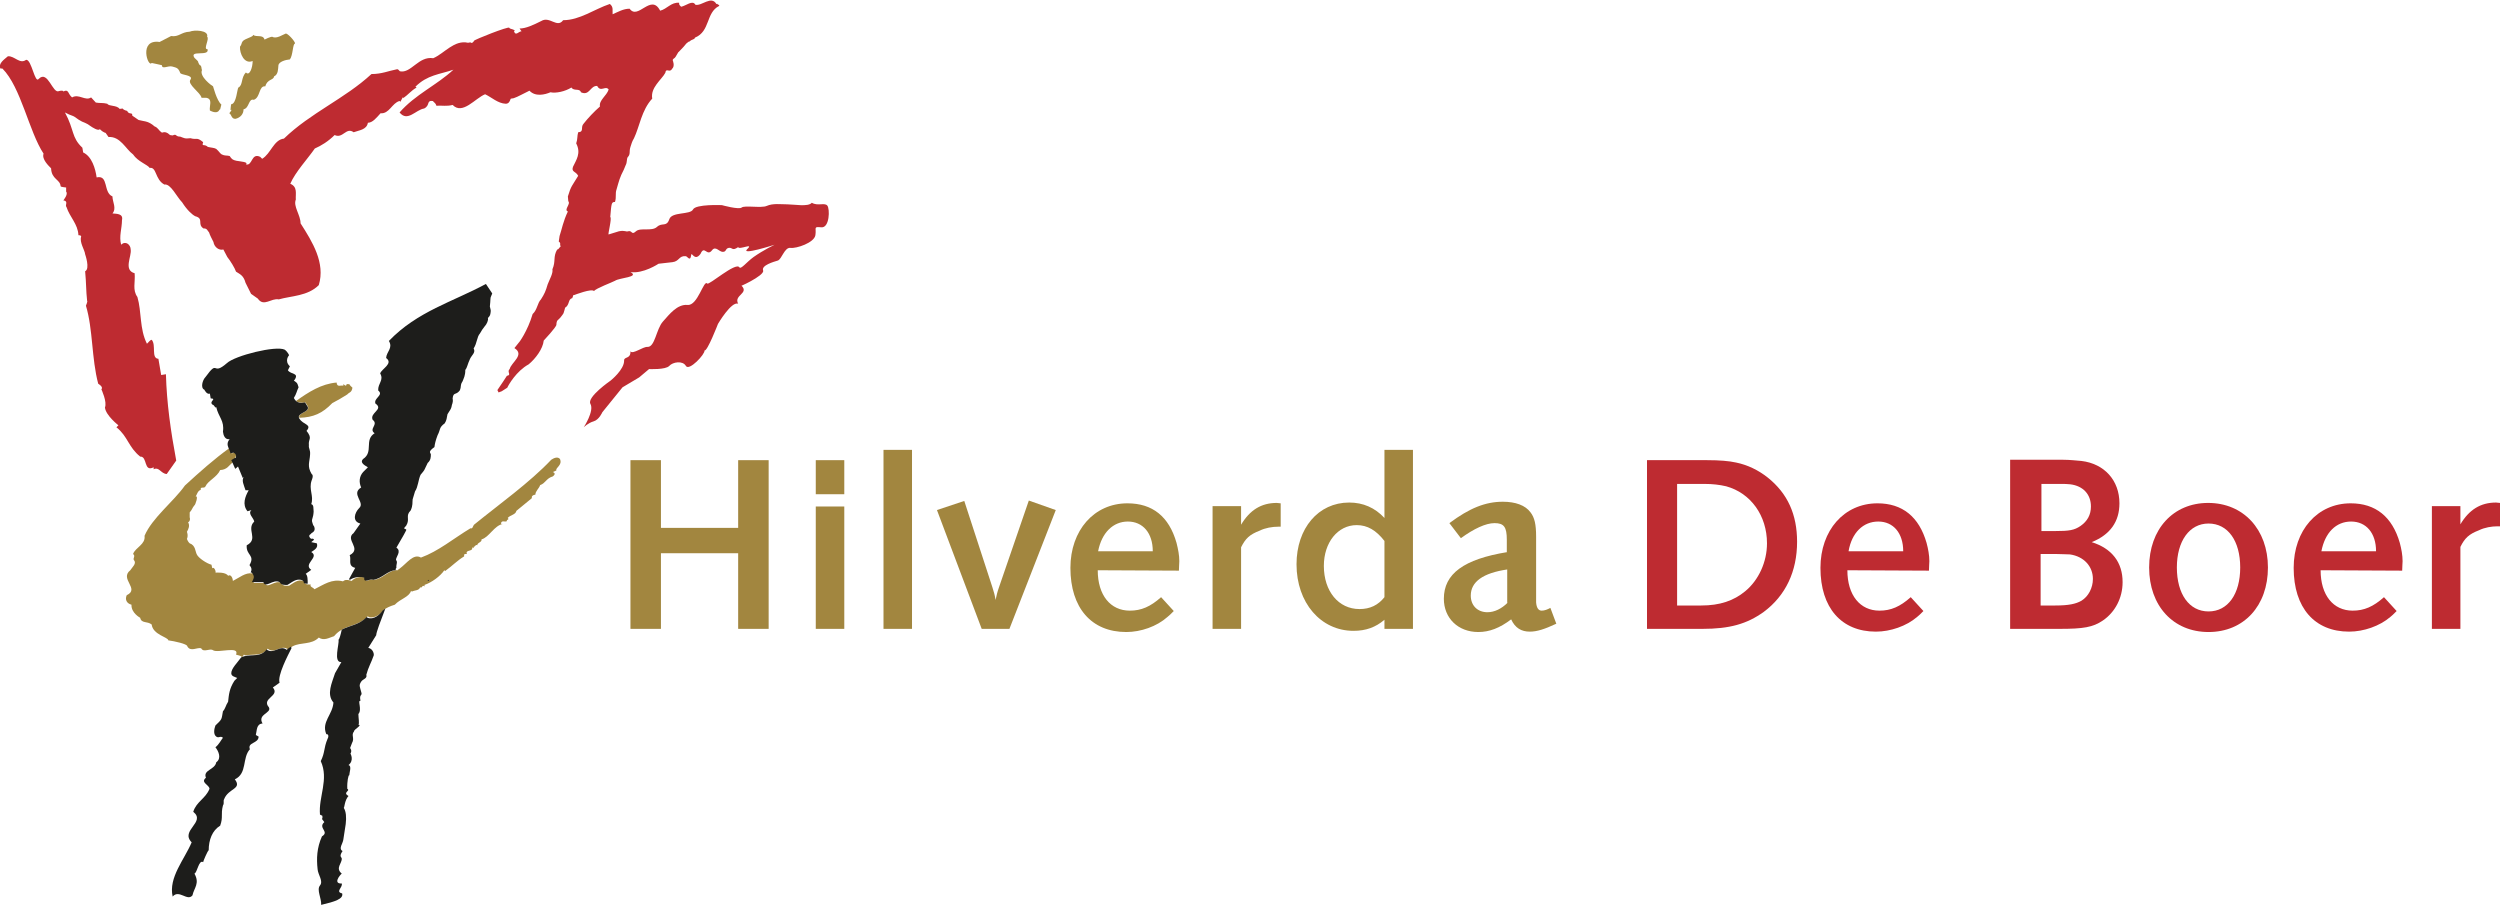 <svg width="200" height="73" viewBox="0 0 200 73" fill="none" xmlns="http://www.w3.org/2000/svg">
<g clip-path="url(#clip0_881_2051)">
<path d="M18.438 8.807C18.66 8.68 18.343 9.061 18.343 9.061C18.533 9.156 18.502 9.536 18.85 9.504C19.23 9.409 19.484 9.124 19.484 8.744C19.959 8.649 19.864 7.857 20.307 7.984C20.846 7.793 20.688 6.843 21.226 6.906C21.384 6.304 21.891 6.431 21.923 6.114C22.271 5.956 22.24 5.512 22.271 5.259C22.271 4.942 22.842 4.784 23.19 4.752C23.444 4.435 23.412 3.485 23.602 3.485C23.634 3.326 22.968 2.598 22.842 2.693C22.652 2.756 22.113 3.136 21.796 2.946C21.638 2.915 21.163 3.168 21.163 3.168C21.036 2.725 20.529 3.01 20.244 2.788C20.307 2.946 19.61 3.073 19.42 3.295C19.294 3.453 19.357 3.548 19.198 3.738C19.167 4.277 19.547 5.164 20.212 4.879C20.212 5.417 19.959 6.114 19.674 5.798C19.262 6.209 19.452 6.811 19.072 7.001C18.977 7.065 18.913 8.332 18.502 8.332C18.47 8.364 18.438 8.807 18.438 8.807Z" fill="#A2863F"/>
<path d="M24.299 32.219C24.489 32.124 24.489 32.346 24.584 32.441C24.964 32.948 23.761 33.011 23.951 33.423C25.059 33.391 25.788 33.075 26.58 32.251C27.055 31.997 27.34 31.839 27.784 31.554C27.942 31.364 28.132 31.427 28.196 31.015C28.101 30.92 28.006 30.857 27.942 30.73C27.879 30.762 27.689 30.667 27.721 30.794C27.657 30.92 27.562 30.794 27.467 30.73V30.857C27.277 30.794 26.96 31.015 26.929 30.604C25.725 30.699 24.679 31.364 23.666 32.093C23.887 32.219 24.077 32.219 24.299 32.219Z" fill="#A2863F"/>
<path d="M34.215 46.475L34.279 46.412L34.342 46.475H34.215ZM44.797 36.718C44.606 36.496 44.29 36.654 44.099 36.781C42.357 38.619 39.949 40.33 37.922 41.977C37.827 42.072 37.827 42.325 37.637 42.262C36.274 43.086 35.071 44.099 33.677 44.606C33.075 44.258 32.568 45.05 31.966 45.493C31.902 45.525 31.839 45.589 31.807 45.62C31.11 45.557 30.635 46.317 29.938 46.38C29.748 46.222 29.146 46.697 29.241 46.222C28.956 46.095 28.418 46.159 28.132 46.475C27.942 46.412 27.689 46.349 27.53 46.444C27.499 46.475 27.467 46.475 27.436 46.507C26.548 46.285 25.915 46.761 25.154 47.141C25.059 46.982 24.743 46.951 24.869 46.761C24.806 46.761 24.774 46.761 24.743 46.761C24.616 46.761 24.552 46.761 24.394 46.697L24.457 46.634L24.299 46.475C23.824 46.317 23.507 46.634 23.127 46.856C22.873 46.856 22.652 46.919 22.493 46.634C22.018 46.349 21.353 47.172 21.194 46.634H20.276C20.529 46.19 20.434 46.127 20.276 45.874C20.244 45.874 20.212 45.874 20.181 45.874C19.642 45.779 19.135 46.222 18.628 46.475C18.628 46.254 18.47 45.905 18.248 46.064C18.058 45.747 17.329 45.81 17.234 45.81C17.298 45.747 17.139 45.303 16.981 45.462L16.918 45.177C16.537 45.082 15.872 44.638 15.745 44.353C15.619 44.131 15.65 43.624 15.175 43.466C15.175 43.466 15.048 43.371 14.953 43.117C15.08 42.832 14.953 42.547 14.953 42.547C15.08 42.325 15.207 42.04 15.048 41.787C15.175 41.723 15.238 41.565 15.175 41.375V40.995C15.397 40.741 15.365 40.646 15.555 40.425C15.619 40.425 15.904 39.601 15.65 39.727C15.745 39.601 15.809 39.252 16.062 39.189C15.999 38.872 16.347 39.126 16.442 38.904C16.632 38.46 17.361 38.175 17.614 37.605C18.216 37.573 18.311 37.193 18.66 36.971L18.597 36.845C18.692 36.781 18.755 36.75 18.85 36.686C18.818 36.623 18.818 36.559 18.882 36.496C18.945 36.528 18.945 36.559 18.945 36.591C18.945 36.591 18.945 36.591 18.977 36.591V36.528C18.977 36.369 18.882 36.243 18.755 36.211L18.533 36.274C18.502 36.116 18.407 35.989 18.375 35.831C17.139 36.718 15.967 37.763 14.795 38.84C13.876 40.139 12.165 41.438 11.563 42.864C11.659 43.561 10.835 43.783 10.645 44.321C10.867 44.48 10.613 44.67 10.708 44.796C10.961 45.082 10.581 45.367 10.423 45.62C9.536 46.317 11.215 47.109 10.138 47.616C9.979 47.965 10.138 48.281 10.518 48.376C10.486 49.042 11.215 49.422 11.215 49.422C11.31 49.897 11.785 49.675 12.134 49.96C12.229 50.784 13.464 50.974 13.464 51.228C13.94 51.291 14.985 51.513 14.985 51.703C15.238 52.178 15.777 51.766 16.094 51.861C16.284 52.241 16.791 51.83 17.044 52.02C17.424 52.273 19.198 51.639 18.882 52.368C19.04 52.431 19.23 52.431 19.357 52.558C19.357 52.558 19.357 52.558 19.389 52.558C19.42 52.495 19.484 52.431 19.515 52.368C19.579 52.431 19.61 52.431 19.642 52.431H19.674C20.244 52.305 20.973 52.526 21.416 51.893C21.986 52.368 22.462 51.513 23.064 51.956C23.19 51.83 23.285 51.766 23.412 51.703C24.077 51.354 24.901 51.608 25.503 51.006C25.915 51.291 26.358 51.006 26.675 50.911C26.707 50.911 26.707 50.911 26.738 50.879C27.53 49.929 28.608 50.182 29.4 49.327C29.4 49.327 29.4 49.327 29.431 49.295L29.495 49.358C29.97 49.517 30.477 49.105 30.699 48.788C30.92 48.63 31.174 48.503 31.586 48.376C32.029 47.901 32.726 47.774 32.885 47.267L32.948 47.331C33.17 47.204 33.518 47.267 33.613 46.982C33.772 47.109 33.772 46.729 33.962 46.919V46.792C34.532 46.602 35.229 46.095 35.546 45.62L35.609 45.684C36.179 45.272 36.559 44.86 37.13 44.511V44.385C37.161 44.289 37.288 44.321 37.352 44.321C37.193 43.941 37.89 44.163 37.763 43.783C37.827 43.814 37.827 43.846 37.89 43.846V43.751C38.048 43.719 38.048 43.529 38.175 43.624C38.207 43.371 38.555 43.403 38.524 43.149C39.126 42.991 39.538 42.04 40.234 41.913C40.171 41.913 40.076 41.945 40.076 41.85C40.171 41.597 40.361 41.787 40.551 41.692C40.488 41.533 40.805 41.597 40.615 41.438C40.836 41.185 41.248 41.185 41.312 40.868L42.547 39.854C42.516 39.696 42.611 39.601 42.832 39.569C42.832 39.284 43.117 39.094 43.212 38.809C43.656 38.65 43.688 38.27 44.226 38.112C44.353 38.017 44.48 37.858 44.226 37.763L44.511 37.637C44.416 37.415 45.018 37.225 44.797 36.718Z" fill="#A2863F"/>
<path d="M17.709 8.364C17.329 8.047 17.044 6.875 17.044 6.906C16.918 6.843 15.935 6.114 16.157 5.608C16.094 5.481 16.157 5.259 15.967 5.196C15.714 4.784 16.03 5.069 15.555 4.625C15.112 3.96 16.791 4.562 16.601 3.928C16.221 3.992 16.791 3.073 16.569 2.946C16.727 2.408 15.524 2.376 15.175 2.535C14.478 2.566 14.32 2.978 13.686 2.883L12.767 3.358C11.057 3.105 11.849 5.449 12.134 5.037C12.134 5.037 13.052 5.227 12.957 5.227C12.957 5.576 13.464 5.227 13.781 5.322C14.066 5.417 14.256 5.386 14.415 5.829C14.478 6.019 15.492 5.988 15.238 6.368C14.953 6.748 16.03 7.382 16.125 7.825H16.506C17.044 7.92 16.727 8.49 16.791 8.839C16.791 8.839 17.329 9.156 17.519 8.839C17.551 8.776 17.583 8.744 17.614 8.744L17.709 8.364Z" fill="#A2863F"/>
<path d="M66.181 16.442C65.959 16.189 65.421 16.506 64.945 16.221C64.66 16.569 63.52 16.347 62.981 16.347C62.443 16.347 61.841 16.252 61.334 16.474C60.922 16.664 59.56 16.411 59.338 16.601C59.116 16.791 57.754 16.411 57.754 16.411C57.754 16.411 55.663 16.316 55.441 16.759C55.219 17.203 53.73 16.918 53.54 17.551C53.319 18.185 52.97 17.773 52.558 18.153C52.146 18.533 51.228 18.185 50.879 18.502C50.499 18.85 50.594 18.407 50.245 18.502C50.087 18.565 49.992 18.407 49.517 18.502L48.693 18.755C48.598 18.818 48.978 17.424 48.82 17.361C48.915 16.252 48.915 16.157 49.2 16.157C49.327 15.745 49.2 15.492 49.327 15.143C49.517 14.478 49.58 14.193 49.897 13.591L50.055 13.211C50.182 12.989 50.119 12.736 50.214 12.577C50.467 12.324 50.309 12.134 50.436 11.754C50.531 11.5 50.531 11.373 50.721 11.057C51.164 10.138 51.323 8.807 52.178 7.889C52.02 7.001 52.938 6.368 53.224 5.829C53.287 5.386 53.572 5.861 53.762 5.512C54.016 5.291 53.825 4.847 53.825 4.847C53.794 4.72 53.92 4.689 53.984 4.625C54.047 4.594 54.269 4.119 54.301 4.15C54.681 3.77 54.744 3.675 54.903 3.485C54.966 3.453 55.093 3.295 55.156 3.326C55.378 3.105 55.536 3.2 55.6 3.01C56.835 2.503 56.455 1.014 57.532 0.475C57.564 0.253 57.342 0.507 57.437 0.317H57.31C56.898 -0.38 56.138 0.507 55.631 0.38C55.41 -0.032 54.871 0.475 54.491 0.539C54.396 0.444 54.301 0.38 54.332 0.222C53.699 0.158 53.35 0.729 52.812 0.855C52.083 -0.57 51.038 1.647 50.372 0.697C49.865 0.697 49.453 0.95 49.01 1.141C48.978 0.855 49.105 0.57 48.788 0.317C47.553 0.729 46.38 1.616 45.05 1.616C44.575 2.281 43.973 1.267 43.307 1.679C42.674 1.996 42.072 2.281 41.565 2.281L41.723 2.503C41.502 2.503 41.248 2.915 41.121 2.503L41.185 2.439C40.963 2.281 40.805 2.344 40.741 2.218C40.678 2.091 37.953 3.168 37.922 3.263C37.89 3.358 37.732 3.485 37.7 3.422C37.668 3.358 37.447 3.422 37.447 3.422C36.338 3.168 35.546 4.277 34.659 4.657C33.486 4.467 32.885 5.893 31.997 5.703C31.902 5.639 31.871 5.512 31.744 5.544C31.079 5.671 30.54 5.924 29.716 5.924C27.594 7.889 24.838 9.029 22.715 11.088C21.891 11.183 21.67 12.292 20.973 12.704L20.814 12.546C20.085 12.197 20.212 13.306 19.674 13.148C19.895 12.957 19.262 12.926 18.913 12.862C18.628 12.799 18.533 12.736 18.375 12.482C18.153 12.419 17.995 12.482 17.741 12.355C17.583 12.26 17.551 12.134 17.298 11.912C17.139 11.817 16.886 11.817 16.632 11.754C16.316 11.468 16.125 11.785 16.252 11.373C15.714 10.93 15.777 11.215 15.238 11.057C14.763 11.12 14.7 11.025 14.415 10.93C14.003 10.93 14.161 10.676 13.813 10.835C13.686 10.803 13.623 10.835 13.559 10.771C13.401 10.613 13.211 10.518 12.957 10.613C12.641 10.391 12.672 10.233 12.355 10.106C11.944 9.726 11.532 9.694 11.532 9.694L11.088 9.599L10.581 9.251C10.613 8.934 10.328 9.219 10.169 8.871C10.011 8.839 9.821 8.744 9.821 8.681L9.568 8.712C9.346 8.395 8.712 8.522 8.585 8.3C8.205 8.205 8.015 8.269 7.667 8.205L7.287 7.793C6.843 8.11 6.304 7.477 5.766 7.793C5.417 7.508 5.512 7.096 5.069 7.318C5.037 7.192 4.72 7.287 4.72 7.287C4.214 7.54 3.833 5.576 3.105 6.304C2.788 6.748 2.534 4.752 2.091 4.784C1.584 5.164 1.172 4.467 0.634 4.499C0.348 4.752 -0.158 5.069 0.032 5.481H0.19C1.679 6.97 2.313 10.518 3.485 12.292C3.326 12.736 3.897 13.274 4.087 13.464C4.118 14.351 4.815 14.351 4.847 14.89C4.847 14.985 5.386 14.985 5.291 15.017V15.334C5.481 15.524 5.069 16.03 5.069 16.03C5.512 16.094 5.164 16.411 5.322 16.569C5.576 17.361 6.241 17.931 6.273 18.818C6.368 18.818 6.463 18.818 6.495 18.913C6.336 19.389 6.78 19.991 6.811 20.339C6.811 20.339 7.223 21.511 6.811 21.701C6.906 22.683 6.875 23.222 6.97 24.077C7.033 24.077 6.875 24.457 6.875 24.457C7.445 26.358 7.318 28.671 7.857 30.699C7.857 30.699 8.3 30.952 8.11 31.142C8.11 31.142 8.585 32.156 8.395 32.599C8.459 33.233 9.473 34.025 9.473 34.025L9.314 34.184C10.233 34.912 10.264 35.767 11.215 36.528C11.817 36.496 11.468 37.795 12.292 37.383V37.542C12.736 37.32 12.862 37.89 13.338 37.922L14.098 36.845C13.654 34.469 13.338 32.251 13.274 29.938L12.894 30.002L12.672 28.703C12.07 28.671 12.514 27.594 12.134 27.182C11.975 27.214 11.88 27.404 11.754 27.499C11.152 26.295 11.342 24.964 10.993 23.761C10.581 23.19 10.835 22.588 10.771 21.86C9.853 21.606 10.55 20.497 10.455 19.959C10.455 19.579 10.043 19.23 9.694 19.579C9.504 18.913 9.758 18.28 9.758 17.614C9.884 17.076 9.314 17.108 8.997 17.076C9.346 16.664 8.997 16.157 8.997 15.714C8.237 15.397 8.712 13.971 7.73 14.193C7.635 13.496 7.35 12.514 6.653 12.197L6.59 11.817C5.703 10.993 5.956 10.391 5.196 8.997C5.449 9.124 5.639 9.219 5.766 9.251C6.051 9.346 6.114 9.504 6.558 9.726C6.558 9.726 7.001 9.884 7.223 10.075C7.35 10.169 7.888 10.518 7.984 10.328C8.332 10.676 8.49 10.613 8.459 10.645L8.681 10.961C9.631 10.898 10.043 11.912 10.645 12.355C11.025 12.926 11.817 13.179 11.975 13.433C12.546 13.338 12.387 14.351 13.148 14.763C13.654 14.668 14.13 15.745 14.573 16.189C14.953 16.791 15.365 17.171 15.619 17.298C16.347 17.488 15.745 17.931 16.284 18.28C16.569 18.248 16.601 18.47 16.727 18.597C16.791 18.818 16.949 19.104 17.076 19.357C17.139 19.769 17.519 20.054 17.868 19.959L18.185 20.561C18.438 20.878 18.787 21.448 18.882 21.733C19.167 21.923 19.484 22.018 19.642 22.62L20.085 23.507L20.624 23.887C21.099 24.584 21.701 23.824 22.303 23.951C23.285 23.666 24.616 23.697 25.503 22.81C26.041 21.036 24.996 19.357 24.046 17.868C24.046 17.203 23.444 16.506 23.665 15.967C23.634 15.492 23.824 14.953 23.222 14.7C23.634 13.749 24.616 12.704 25.186 11.88C25.693 11.659 26.263 11.31 26.77 10.803C27.435 11.12 27.689 10.138 28.291 10.581C28.703 10.423 29.336 10.391 29.431 9.821C29.811 9.821 30.128 9.409 30.445 9.061C31.142 9.124 31.364 8.237 31.966 8.079L32.029 8.142L32.219 7.793C32.251 7.825 32.283 7.762 32.251 7.857C32.663 7.572 32.885 7.255 33.328 7.001L33.233 6.938C34.183 5.988 35.166 5.956 36.274 5.576C34.944 6.811 33.201 7.572 31.966 8.997C32.599 9.789 33.265 8.776 33.93 8.681C34.437 8.427 34.088 8.015 34.627 8.079C34.754 8.237 34.849 8.237 34.912 8.459C35.356 8.427 35.736 8.522 36.211 8.395C37.003 9.219 38.017 7.857 38.809 7.54C39.347 7.793 39.823 8.269 40.456 8.3C40.678 8.3 40.773 8.142 40.836 7.952C40.836 7.857 40.995 7.889 41.09 7.857C41.407 7.762 41.945 7.445 42.357 7.255C42.832 7.762 43.593 7.572 44.036 7.382C44.48 7.477 45.208 7.318 45.715 7.001C45.905 7.318 46.38 7.033 46.475 7.382C47.172 7.698 47.204 6.843 47.774 6.875C48.06 7.413 48.44 6.811 48.693 7.16C48.535 7.667 47.901 8.015 47.996 8.522C47.553 8.902 47.014 9.473 46.697 9.884C46.412 10.169 46.761 10.55 46.254 10.581C46.159 10.898 46.222 11.12 46.095 11.468C46.507 12.26 46.095 12.799 45.842 13.338C45.684 13.781 46.064 13.686 46.254 14.066C45.779 14.858 45.684 14.858 45.43 15.714L45.462 16.094C45.684 16.316 45.082 16.791 45.43 16.918C45.05 17.709 44.955 18.311 44.765 18.882L44.701 19.325C44.923 19.484 44.733 19.547 44.86 19.705C44.765 19.769 44.67 19.991 44.575 19.959C44.226 20.561 44.48 20.878 44.194 21.543C44.258 21.86 43.973 22.335 43.814 22.747C43.656 23.285 43.561 23.507 43.276 23.951C42.991 24.236 42.991 24.774 42.611 25.123C42.199 26.517 41.502 27.436 41.533 27.372L41.153 27.847C42.008 28.386 40.9 28.988 40.773 29.526C40.52 29.748 40.963 30.002 40.551 30.065C40.551 30.065 39.981 30.952 39.791 31.206L39.886 31.396L40.139 31.3L40.583 31.015C40.678 30.794 41.312 29.685 42.294 29.146C42.832 28.703 43.434 27.911 43.498 27.245C43.498 27.245 44.511 26.168 44.511 25.978C44.511 25.788 44.575 25.661 44.575 25.661C44.701 25.535 44.733 25.503 44.828 25.408C44.955 25.25 45.05 25.123 45.082 25.059C45.113 24.996 45.208 24.616 45.208 24.616C45.589 24.394 45.43 23.919 45.779 23.856C45.81 23.761 45.842 23.697 45.874 23.602C45.905 23.602 45.905 23.602 45.937 23.602C46.032 23.57 47.331 23.064 47.521 23.285C47.679 23.064 48.978 22.588 49.2 22.462C49.58 22.208 51.196 22.177 50.436 21.765C51.449 21.923 52.685 21.099 52.685 21.099C52.685 21.099 53.192 21.036 53.794 20.973C54.364 20.909 54.301 20.434 54.871 20.497C54.966 20.497 55.219 20.941 55.283 20.466C55.314 19.991 55.536 21.004 56.043 20.307C56.36 19.579 56.55 20.561 56.962 20.022C57.247 19.642 57.532 20.149 57.817 20.149C58.134 20.149 58.007 19.895 58.292 19.832C58.609 19.769 58.546 20.117 59.053 19.769C59.116 20.022 60.352 19.389 59.781 19.927C59.211 20.466 61.967 19.579 61.967 19.579C61.967 19.579 61.049 20.022 60.288 20.561C59.718 20.973 59.275 21.575 59.148 21.384C58.863 20.941 56.708 22.842 56.582 22.683C56.297 22.335 55.821 24.489 54.998 24.394C54.174 24.331 53.572 25.123 53.033 25.725C52.495 26.327 52.4 27.784 51.798 27.752C51.449 27.721 50.594 28.386 50.436 28.101C50.467 28.734 49.929 28.513 49.929 28.829C49.96 29.558 48.852 30.445 48.852 30.445C48.852 30.445 46.919 31.776 47.236 32.314C47.553 32.885 46.697 34.184 46.697 34.184C46.697 34.184 47.046 33.835 47.489 33.708C47.933 33.581 48.186 32.98 48.186 32.98L49.802 30.984L51.133 30.192L51.925 29.526C51.925 29.526 53.255 29.59 53.54 29.273C53.825 28.956 54.617 28.829 54.871 29.273C55.124 29.716 56.423 28.323 56.36 28.037C56.582 28.133 57.437 25.915 57.437 25.915C57.437 25.915 58.514 24.077 59.053 24.299C58.673 23.602 59.971 23.475 59.306 22.842C58.863 23.095 61.207 22.05 61.049 21.638C60.89 21.226 61.904 20.941 62.221 20.846C62.538 20.751 62.759 19.769 63.235 19.832C63.71 19.895 65.135 19.42 65.231 18.818C65.326 18.216 65.04 18.121 65.706 18.185C66.371 18.248 66.403 16.696 66.181 16.442Z" fill="#BE2B31"/>
<path d="M21.321 51.956C20.878 52.59 20.149 52.336 19.579 52.495H19.547C19.452 52.526 19.357 52.558 19.294 52.59C18.977 53.033 18.502 53.477 18.502 53.857C18.502 54.111 18.787 54.142 18.977 54.237L18.755 54.459C18.343 55.093 18.311 55.568 18.248 56.138C18.058 56.423 18.026 56.708 17.836 56.898C17.709 57.564 17.805 57.5 17.234 58.039C17.139 58.292 17.044 58.736 17.298 58.926C17.519 59.084 17.614 58.831 17.836 59.021C17.678 59.211 17.519 59.56 17.234 59.781C17.488 60.098 17.741 60.668 17.298 60.985C17.203 61.587 16.221 61.587 16.474 62.221C15.999 62.601 16.759 62.791 16.759 63.108C16.442 63.9 15.714 64.122 15.46 64.945C16.506 65.769 14.383 66.434 15.333 67.385C14.763 68.747 13.464 70.204 13.813 71.725C14.32 71.123 14.985 72.137 15.397 71.63C15.524 71.028 15.999 70.68 15.555 69.888C15.777 69.824 15.904 68.747 16.252 68.969C16.252 68.905 16.601 68.082 16.696 68.018C16.696 67.195 16.981 66.434 17.614 66.054C17.868 65.357 17.646 65.167 17.836 64.438C17.963 64.248 17.836 64.09 17.931 63.932C18.28 63.044 19.389 63.139 18.787 62.347C19.8 61.872 19.357 60.637 19.991 59.94C19.769 59.37 20.688 59.496 20.688 58.926L20.466 58.799C20.561 58.451 20.497 57.912 21.004 57.88C20.561 57.12 21.765 57.057 21.511 56.582C20.878 55.853 22.43 55.695 21.828 54.998L22.366 54.617C22.176 54.047 23.032 52.431 23.317 51.861C23.317 51.798 23.285 51.766 23.285 51.734C23.159 51.798 23.032 51.893 22.937 51.988C22.398 51.544 21.891 52.4 21.321 51.956Z" fill="#1D1D1B"/>
<path d="M25.345 43.466L24.901 43.371C24.964 43.276 25.313 43.149 24.964 43.086C24.901 43.149 24.806 43.054 24.743 42.927C24.743 42.737 24.743 42.864 24.933 42.642C25.186 42.515 25.218 42.325 25.123 42.104C25.028 42.008 25.028 41.913 24.964 41.723C24.933 41.47 25.059 41.47 25.091 40.931C25.059 40.678 25.123 40.393 24.901 40.33C25.123 39.664 24.679 39.157 24.933 38.429C24.933 38.429 25.123 38.017 24.933 37.922C24.552 37.288 24.774 36.971 24.806 36.369C24.838 35.958 24.679 35.894 24.711 35.609C24.648 35.102 25.028 35.102 24.521 34.469C24.996 33.93 24.236 33.993 23.951 33.486C23.919 33.455 23.919 33.455 23.919 33.423C23.761 33.011 24.964 32.948 24.552 32.441C24.457 32.346 24.457 32.124 24.267 32.219C24.046 32.251 23.855 32.219 23.697 32.093C23.634 32.029 23.57 31.966 23.507 31.839C23.729 31.491 23.729 31.3 23.887 30.984C23.761 30.572 23.792 30.667 23.507 30.445L23.57 30.382C23.951 29.811 23.254 29.97 23.032 29.621L23.19 29.305C22.715 28.861 23.127 28.418 23.127 28.418C23.127 28.418 23.032 28.164 22.778 27.974C22.081 27.625 18.787 28.449 18.153 29.051C16.918 30.128 17.519 28.671 16.442 30.16C16.189 30.413 16.03 31.047 16.347 31.174C16.347 31.174 16.537 31.586 16.791 31.491L16.854 31.871C17.393 31.902 16.664 32.124 17.012 32.378C17.171 32.409 17.203 32.694 17.298 32.568C17.488 33.391 17.963 33.645 17.836 34.532C17.868 34.817 17.995 35.197 18.375 35.134C18.153 35.387 18.185 35.609 18.28 35.831C18.343 35.958 18.407 36.116 18.438 36.274L18.66 36.211C18.787 36.243 18.913 36.369 18.882 36.528C18.882 36.559 18.882 36.559 18.882 36.591V36.654C18.882 36.623 18.882 36.623 18.882 36.591C18.85 36.623 18.818 36.654 18.755 36.654C18.66 36.718 18.596 36.75 18.502 36.813L18.565 36.94L18.818 37.51L19.04 37.32L19.42 38.239L19.515 38.144C19.294 38.429 19.515 38.809 19.642 39.221H19.895C19.61 39.727 19.357 40.361 19.8 40.9L20.117 40.805C19.8 41.09 20.276 41.407 20.339 41.723C19.674 42.357 20.719 43.117 19.737 43.624C19.674 44.448 20.434 44.385 19.959 45.208C20.149 45.43 20.149 45.589 20.054 45.81C20.085 45.81 20.117 45.81 20.149 45.81C20.307 46.064 20.402 46.127 20.149 46.571H21.068C21.226 47.109 21.86 46.285 22.366 46.571C22.525 46.824 22.747 46.792 23 46.792C23.38 46.571 23.697 46.254 24.172 46.412L24.331 46.571L24.267 46.634C24.426 46.697 24.489 46.697 24.616 46.697C24.616 46.38 24.616 46.032 24.457 45.905L24.901 45.589C24.204 45.113 25.598 44.575 24.901 44.163C25.186 43.973 25.471 43.814 25.345 43.466Z" fill="#1D1D1B"/>
<path d="M34.215 46.475H34.31L34.247 46.38L34.215 46.475Z" fill="#1D1D1B"/>
<path d="M29.4 49.422L29.336 49.358C29.336 49.358 29.336 49.358 29.305 49.39C28.734 49.992 28.006 50.024 27.34 50.372C27.245 50.816 27.15 51.133 27.087 51.164C27.15 51.544 26.643 53.002 27.309 52.97L26.802 53.857C26.548 54.649 26.105 55.536 26.675 56.202C26.612 57.184 25.693 57.754 26.105 58.736C26.263 58.704 26.327 58.894 26.2 59.116C25.883 59.877 26.01 60.193 25.661 60.89C26.327 62.348 25.471 63.742 25.598 65.167L25.788 65.262C25.788 65.357 25.82 65.452 25.756 65.516L25.946 65.769C25.408 66.244 26.39 66.529 25.756 66.91C25.345 67.828 25.313 68.684 25.408 69.539C25.44 69.983 25.883 70.49 25.598 70.838C25.313 71.186 25.725 71.852 25.693 72.39C26.77 72.137 27.499 71.915 27.372 71.472C26.802 71.345 27.435 70.996 27.34 70.68C26.643 70.711 27.15 70.046 27.34 69.888C26.802 69.444 27.372 69.064 27.34 68.684C27.34 68.557 27.087 68.557 27.404 68.082C27.055 67.892 27.435 67.48 27.467 67.163C27.53 66.751 27.594 66.339 27.657 65.927C27.721 65.389 27.689 64.914 27.499 64.629C27.562 64.629 27.562 64.027 27.879 63.678C27.372 63.393 28.069 63.266 27.784 63.108C27.752 62.538 27.879 61.936 27.942 62.031C27.942 61.809 28.164 61.27 27.879 61.207C28.354 60.827 28.037 60.288 28.037 60.288C28.196 60.035 28.006 59.845 28.006 59.845L28.164 59.433C28.386 59.053 28.069 58.799 28.323 58.514C28.291 58.356 29.02 58.007 28.671 57.976C28.766 57.912 28.671 57.405 28.671 57.12C28.988 56.772 28.576 56.011 28.829 56.075V56.011C28.734 55.505 29.02 55.695 28.893 55.346C28.798 54.934 28.671 54.839 28.924 54.491C29.051 54.332 29.4 54.269 29.305 53.984C29.463 53.382 29.716 52.97 29.875 52.495C29.97 52.368 29.843 51.893 29.463 51.83L30.097 50.816C30.097 50.594 30.445 49.675 30.825 48.693C30.762 48.725 30.667 48.788 30.604 48.852C30.382 49.168 29.907 49.612 29.4 49.422Z" fill="#1D1D1B"/>
<path d="M29.146 46.222C29.051 46.697 29.653 46.254 29.843 46.38C30.54 46.317 31.015 45.62 31.649 45.62C31.649 45.589 31.681 45.557 31.649 45.557C31.649 45.493 31.681 45.462 31.712 45.43C31.681 45.113 31.839 44.987 31.681 44.797C31.649 44.575 32.156 44.099 31.712 43.814L32.314 42.769C32.568 42.262 32.568 42.42 32.314 42.262L32.504 42.04C32.821 41.502 32.409 41.28 32.853 40.836C33.043 40.425 32.98 40.203 33.011 39.949L33.201 39.316C33.455 38.936 33.455 38.397 33.645 37.985C34.057 37.478 33.835 37.795 34.215 37.035C34.468 36.813 34.468 36.559 34.468 36.338C34.437 36.211 34.215 36.148 34.754 35.767C34.785 35.514 34.849 35.229 35.007 34.817C35.261 34.342 35.102 34.215 35.577 33.867C35.736 33.613 35.736 33.455 35.799 33.138C36.053 32.726 36.053 32.758 36.116 32.568C36.148 32.283 36.274 32.251 36.211 31.871C36.274 31.332 36.464 31.649 36.781 31.237C36.94 30.857 36.781 30.857 37.003 30.509C37.098 30.255 37.225 30.065 37.225 29.59C37.383 29.4 37.383 29.178 37.605 28.703C37.732 28.418 38.08 28.196 37.89 27.879C38.175 27.436 38.144 26.96 38.397 26.675C38.587 26.358 38.555 26.39 38.777 26.105C38.935 25.947 39.094 25.598 39.031 25.44C39.221 25.25 39.221 25.186 39.252 24.964C39.284 24.838 39.221 24.679 39.189 24.521L39.221 24.172C39.252 23.666 39.221 23.887 39.379 23.475L38.872 22.715C36.243 24.141 33.391 24.901 31.11 27.277C31.459 27.847 30.92 28.133 30.889 28.639C31.491 29.083 30.54 29.495 30.413 29.875C30.73 30.413 30.223 30.667 30.255 31.237C30.73 31.617 29.875 31.839 30.033 32.283C30.73 32.758 29.558 33.011 29.811 33.582C30.318 33.962 29.463 34.31 29.97 34.659C29.114 35.197 29.907 36.148 29.051 36.718C28.734 37.035 29.241 37.257 29.431 37.383L29.051 37.763C28.734 38.112 28.703 38.587 28.893 38.999C28.037 39.506 29.241 40.203 28.734 40.646C28.354 41.026 28.164 41.724 28.829 41.882L28.291 42.642C27.562 43.181 28.988 43.878 27.974 44.416C28.132 44.733 27.784 45.272 28.418 45.43C28.291 45.684 28.069 46.032 27.911 46.349C27.942 46.349 27.974 46.38 28.006 46.38C28.323 46.159 28.861 46.095 29.146 46.222Z" fill="#1D1D1B"/>
<path d="M34.215 46.476L34.279 46.412L34.342 46.476H34.215Z" fill="#1D1D1B"/>
<path d="M50.436 36.813H52.875V42.23H59.053V36.813H61.492V50.309H59.053V44.258H52.875V50.309H50.436V36.813Z" fill="#A2863F"/>
<path d="M65.262 40.52H67.543V50.309H65.262V40.52ZM65.262 36.813H67.543V39.538H65.262V36.813Z" fill="#A2863F"/>
<path d="M70.68 35.989H72.961V50.309H70.68V35.989Z" fill="#A2863F"/>
<path d="M77.142 40.076L79.392 46.983C79.519 47.394 79.582 47.584 79.645 47.996C79.74 47.584 79.772 47.394 79.93 46.951L82.306 40.044L84.461 40.805L80.754 50.309H78.536L74.957 40.805L77.142 40.076Z" fill="#A2863F"/>
<path d="M90.227 41.723C91.43 41.723 92.222 42.642 92.222 44.099H87.85C88.136 42.611 89.054 41.723 90.227 41.723ZM94.313 45.652C94.313 45.367 94.345 45.082 94.345 44.892C94.345 44.416 94.25 43.941 94.123 43.434C93.521 41.312 92.191 40.266 90.195 40.266C87.534 40.266 85.633 42.42 85.633 45.43C85.633 48.63 87.312 50.562 90.1 50.562C91.272 50.562 92.539 50.119 93.395 49.358C93.521 49.263 93.68 49.105 93.901 48.883L92.888 47.774C92.032 48.535 91.304 48.852 90.385 48.852C88.833 48.852 87.819 47.616 87.819 45.62L94.313 45.652Z" fill="#A2863F"/>
<path d="M97.006 40.488H99.287V41.977C99.984 40.805 100.903 40.234 102.138 40.234C102.233 40.234 102.329 40.266 102.455 40.266V42.135H102.265C101.79 42.135 101.22 42.23 100.776 42.452C99.953 42.769 99.636 43.086 99.287 43.783V50.309H97.006V40.488Z" fill="#A2863F"/>
<path d="M110.756 47.775C110.249 48.408 109.615 48.725 108.76 48.725C107.081 48.725 105.908 47.299 105.908 45.272C105.908 43.403 107.017 42.009 108.538 42.009C109.393 42.009 110.09 42.42 110.756 43.276V47.775ZM110.756 41.438C109.995 40.615 109.045 40.203 107.936 40.203C105.465 40.203 103.722 42.262 103.722 45.145C103.722 48.218 105.655 50.467 108.284 50.467C109.267 50.467 110.059 50.182 110.756 49.58V50.309H113.037V35.989H110.756V41.438Z" fill="#A2863F"/>
<path d="M120.608 48.218C120.133 48.693 119.563 48.978 118.993 48.978C118.201 48.978 117.662 48.44 117.662 47.648C117.662 46.539 118.644 45.842 120.577 45.557V48.218H120.608ZM120.608 44.163C117.092 44.733 115.508 45.905 115.508 47.901C115.508 49.453 116.648 50.562 118.264 50.562C119.151 50.562 119.975 50.245 120.893 49.549C121.21 50.245 121.717 50.531 122.382 50.531C122.953 50.531 123.555 50.341 124.505 49.897L124.03 48.63C123.808 48.757 123.555 48.852 123.333 48.852C123.079 48.852 122.921 48.63 122.889 48.186V47.774V42.927C122.889 41.945 122.763 41.407 122.446 40.995C122.034 40.425 121.242 40.139 120.228 40.139C118.834 40.139 117.567 40.646 115.951 41.85L116.87 43.054C117.915 42.294 118.866 41.85 119.563 41.85C120.323 41.85 120.545 42.167 120.545 43.181V44.163H120.608Z" fill="#A2863F"/>
<path d="M134.168 38.714H136.385C136.987 38.714 137.557 38.777 138.096 38.904C140.06 39.443 141.359 41.248 141.359 43.466C141.359 44.955 140.694 46.412 139.617 47.299C138.698 48.06 137.589 48.44 136.1 48.44H134.168V38.714ZM131.76 50.309H136.195C138.349 50.309 139.743 49.929 141.106 48.947C142.848 47.648 143.767 45.715 143.767 43.339C143.767 41.153 143.006 39.474 141.422 38.207C140.662 37.605 139.807 37.193 138.888 37.003C138.318 36.876 137.557 36.813 136.575 36.813H131.76V50.309Z" fill="#BE2B31"/>
<path d="M150.261 41.723C151.465 41.723 152.257 42.642 152.257 44.099H147.885C148.139 42.611 149.057 41.723 150.261 41.723ZM154.316 45.652C154.316 45.335 154.348 45.082 154.348 44.892C154.348 44.416 154.253 43.909 154.126 43.434C153.524 41.343 152.194 40.266 150.198 40.266C147.537 40.266 145.636 42.42 145.636 45.43C145.636 48.63 147.315 50.531 150.071 50.531C151.243 50.531 152.511 50.087 153.366 49.358C153.493 49.263 153.651 49.105 153.873 48.883L152.859 47.774C152.004 48.535 151.275 48.852 150.356 48.852C148.804 48.852 147.79 47.616 147.79 45.62L154.316 45.652Z" fill="#BE2B31"/>
<path d="M163.282 44.321H164.518C164.93 44.321 165.31 44.353 165.595 44.353C166.704 44.511 167.432 45.303 167.432 46.317C167.432 47.014 167.084 47.711 166.514 48.06C166.07 48.313 165.5 48.44 164.423 48.44H163.25V44.321H163.282ZM160.843 50.309H164.771C166.672 50.309 167.432 50.182 168.224 49.644C169.206 48.978 169.808 47.838 169.808 46.571C169.808 44.986 168.953 43.878 167.337 43.371C168.826 42.769 169.555 41.723 169.555 40.266C169.555 38.429 168.351 37.098 166.514 36.876C166.102 36.845 165.595 36.781 165.056 36.781H160.811V50.309H160.843ZM163.282 38.714H164.803C165.12 38.714 165.405 38.714 165.626 38.745C166.64 38.872 167.274 39.538 167.274 40.52C167.274 41.185 166.989 41.692 166.45 42.072C165.943 42.42 165.531 42.484 164.423 42.484H163.314V38.714H163.282Z" fill="#BE2B31"/>
<path d="M176.683 41.882C178.235 41.882 179.217 43.276 179.217 45.398C179.217 47.521 178.235 48.915 176.683 48.915C175.131 48.915 174.149 47.521 174.149 45.398C174.149 43.276 175.162 41.882 176.683 41.882ZM171.931 45.398C171.931 48.471 173.863 50.562 176.683 50.562C179.503 50.562 181.435 48.471 181.435 45.398C181.435 42.357 179.471 40.234 176.651 40.234C173.863 40.234 171.931 42.325 171.931 45.398Z" fill="#BE2B31"/>
<path d="M188.088 41.723C189.292 41.723 190.084 42.642 190.084 44.099H185.712C185.997 42.611 186.884 41.723 188.088 41.723ZM192.175 45.652C192.175 45.335 192.207 45.082 192.207 44.892C192.207 44.416 192.112 43.909 191.985 43.434C191.383 41.343 190.052 40.266 188.056 40.266C185.395 40.266 183.494 42.42 183.494 45.43C183.494 48.63 185.173 50.531 187.93 50.531C189.102 50.531 190.369 50.087 191.224 49.358C191.351 49.263 191.51 49.105 191.731 48.883L190.718 47.774C189.862 48.535 189.134 48.852 188.215 48.852C186.662 48.852 185.649 47.616 185.649 45.62L192.175 45.652Z" fill="#BE2B31"/>
<path d="M194.551 40.488H196.832V41.945C197.529 40.773 198.448 40.203 199.683 40.203C199.778 40.203 199.873 40.234 200 40.234V42.104H199.81C199.335 42.104 198.764 42.199 198.321 42.42C197.497 42.737 197.18 43.054 196.832 43.751V50.309H194.551V40.488Z" fill="#BE2B31"/>
</g>
<defs>
<clipPath id="clip0_881_2051">
<rect width="200" height="72.39" fill="white"/>
</clipPath>
</defs>
</svg>
